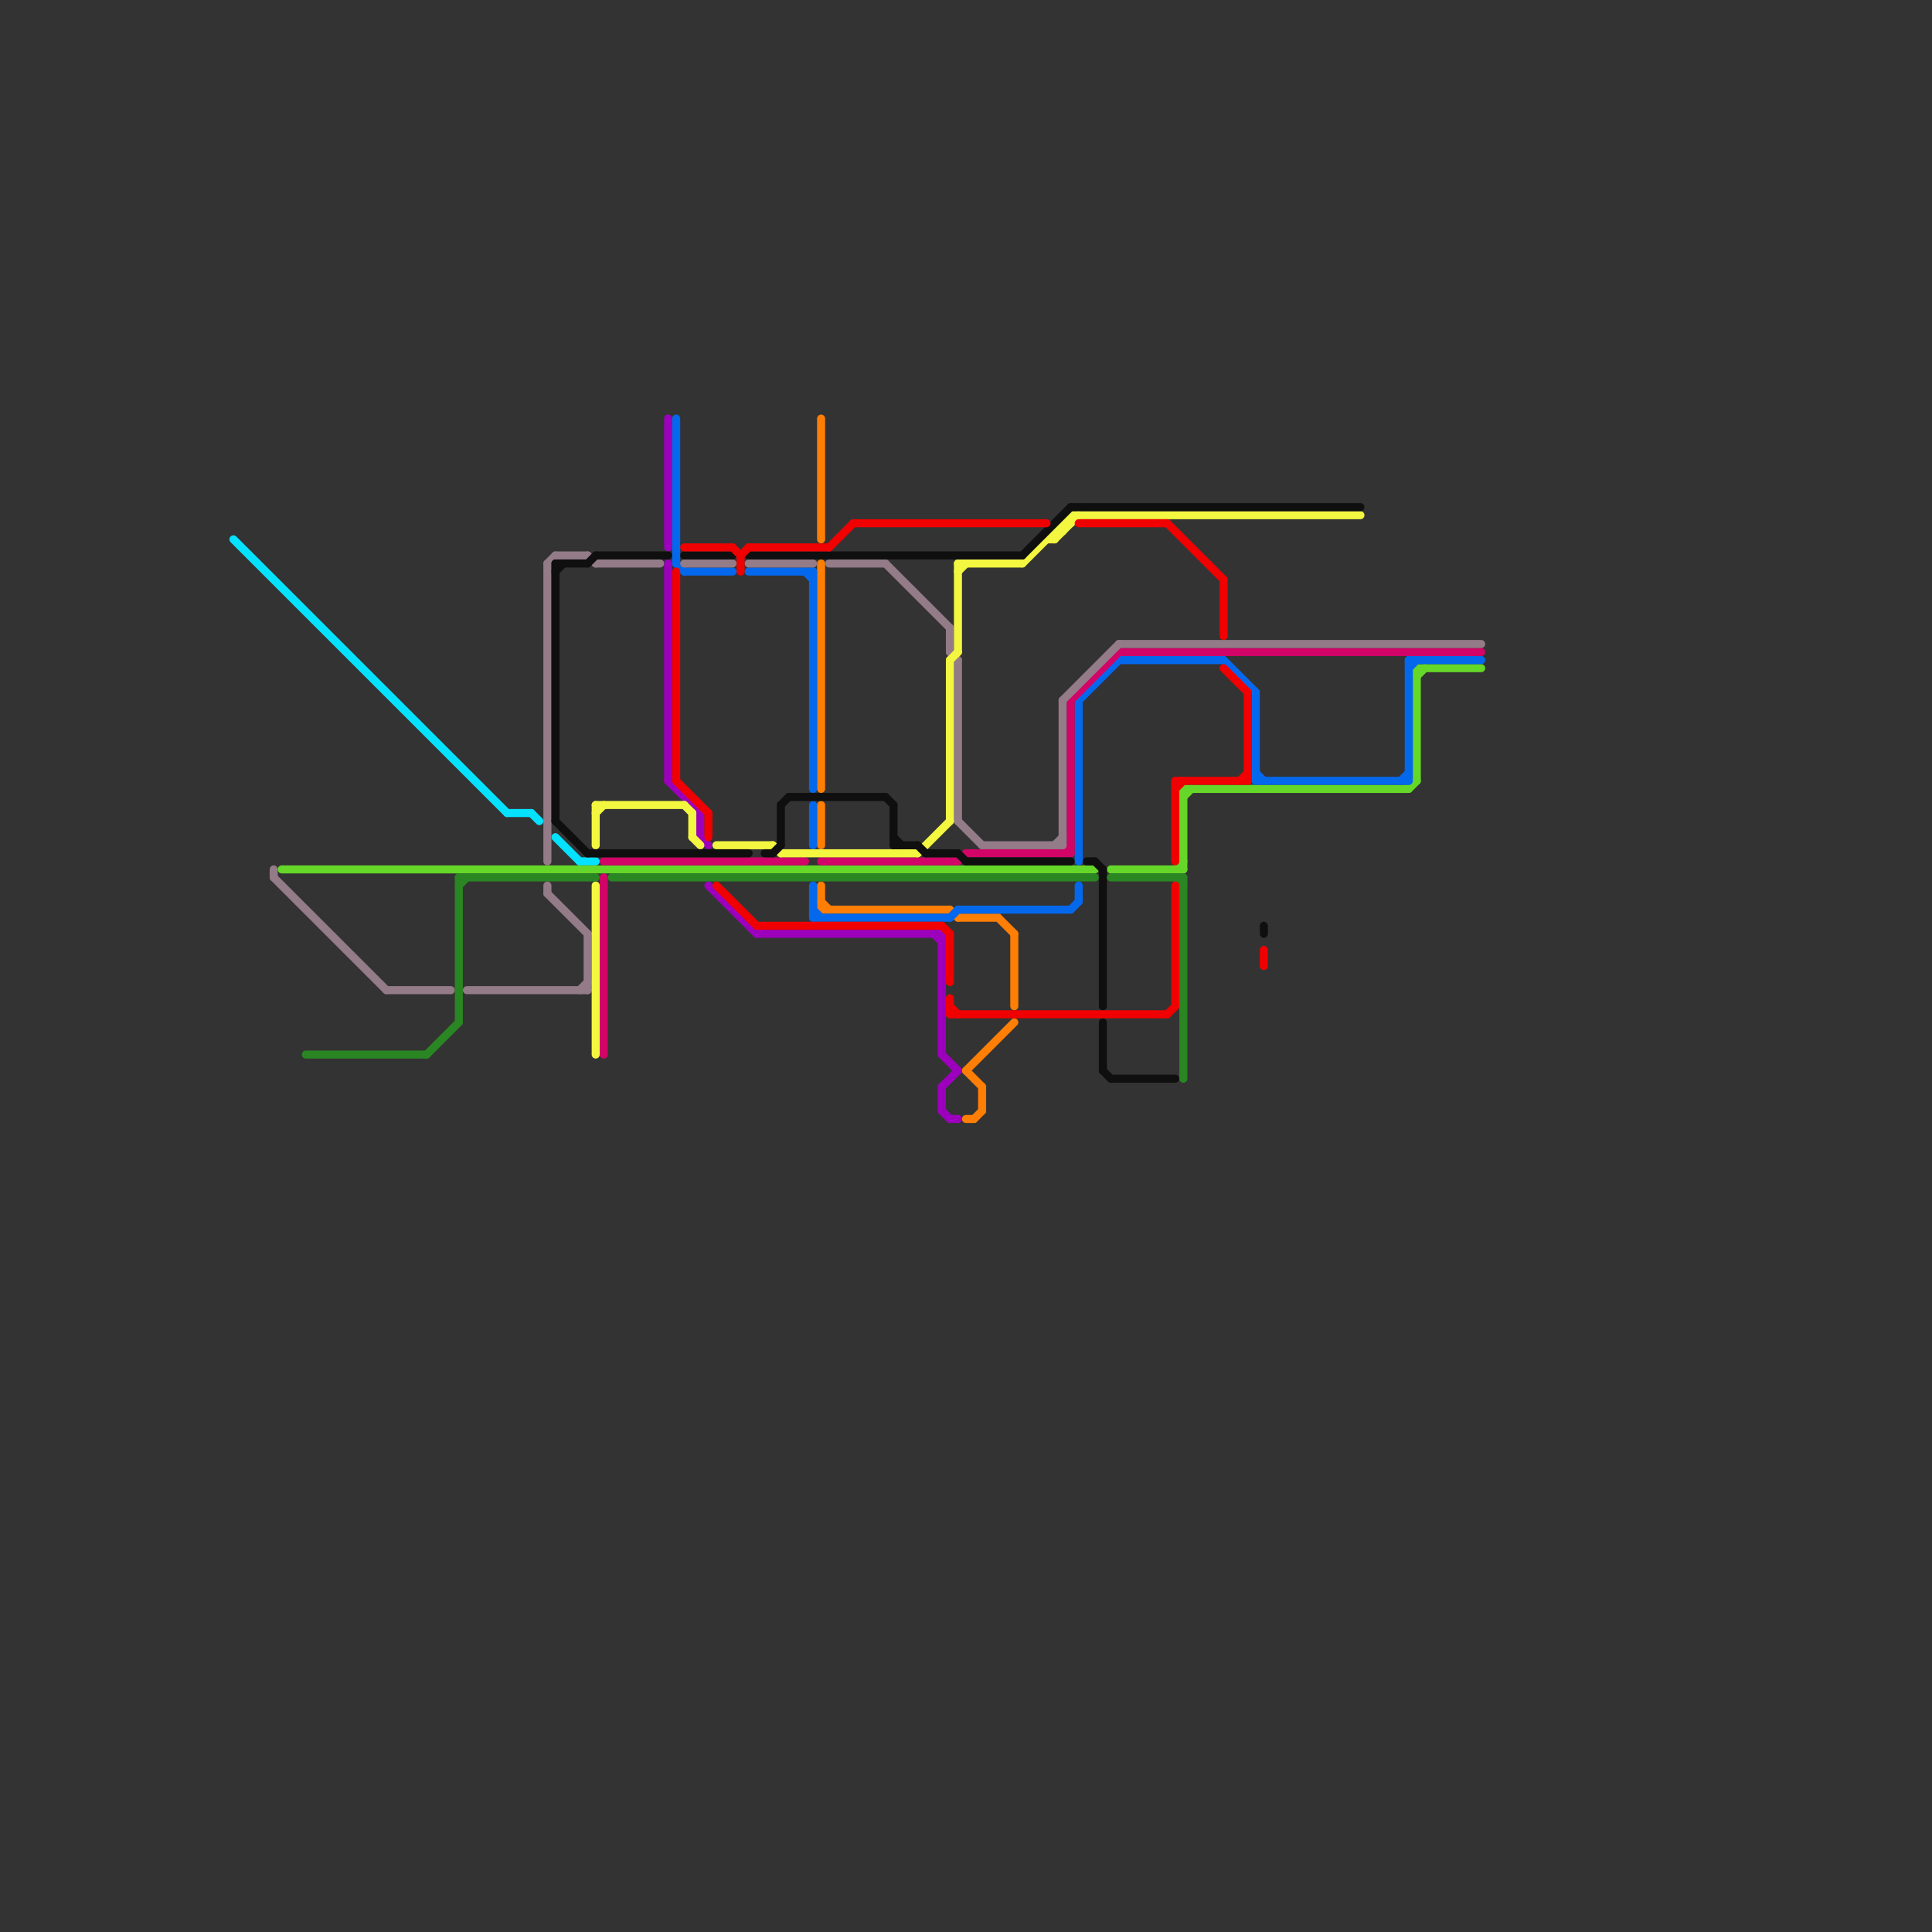 
<svg version="1.1" xmlns="http://www.w3.org/2000/svg" viewBox="0 0 240 240">
<rect x="0" y="0" width="240" height="240" fill="#333333" stroke="none"/>
<style>text { font: 1px Helvetica; font-weight: 600; white-space: pre; dominant-baseline: central; } line { stroke-width: 1; fill: none; stroke-linecap: round; stroke-linejoin: round; } .c0 { stroke: #05e2ff } .c1 { stroke: #65d728 } .c2 { stroke: #ff7e05 } .c3 { stroke: #9d00bd } .c4 { stroke: #0468ec } .c5 { stroke: #d20468 } .c6 { stroke: #937b87 } .c7 { stroke: #f4f740 } .c8 { stroke: #0f0f0f } .c9 { stroke: #2a8523 } .c10 { stroke: #f00000 } .lds1 { stroke-dasharray: 1 1; }.lds1 { stroke-dasharray: 1 1; }.lds1 { stroke-dasharray: 1 1; }.lds1 { stroke-dasharray: 1 1; }.w1 { stroke-width: 1; }.l8 { stroke-linecap: butt; }</style><defs><g id="clg-xf-0f0f0f"><circle r="1.2" fill="#0f0f0f"/><circle r="0.9" fill="#fff"/><circle r="0.6" fill="#0f0f0f"/><circle r="0.3" fill="#fff"/></g><g id="clg-xf-ff7e05"><circle r="1.2" fill="#ff7e05"/><circle r="0.9" fill="#fff"/><circle r="0.6" fill="#ff7e05"/><circle r="0.3" fill="#fff"/></g><g id="csm-0f0f0f"><circle r="0.4" fill="#0f0f0f"/><circle r="0.2" fill="#fff"/></g><g id="csm-f00000"><circle r="0.4" fill="#f00000"/><circle r="0.2" fill="#fff"/></g><g id="csm-9d00bd"><circle r="0.4" fill="#9d00bd"/><circle r="0.2" fill="#fff"/></g></defs><line class="c0 " x1="29" y1="67" x2="63" y2="101"/><line class="c0 " x1="69" y1="104" x2="72" y2="107"/><line class="c0 " x1="72" y1="107" x2="74" y2="107"/><line class="c0 " x1="66" y1="101" x2="67" y2="102"/><line class="c0 " x1="63" y1="101" x2="66" y2="101"/><rect x="193" y="113" w="1" h="1" fill="#05e2ff" /><rect x="182" y="113" w="1" h="1" fill="#05e2ff" /><line class="c1 " x1="138" y1="108" x2="147" y2="108"/><line class="c1 " x1="147" y1="99" x2="148" y2="98"/><line class="c1 " x1="175" y1="98" x2="176" y2="97"/><line class="c1 " x1="176" y1="83" x2="184" y2="83"/><line class="c1 " x1="176" y1="84" x2="177" y2="83"/><line class="c1 " x1="35" y1="108" x2="136" y2="108"/><line class="c1 " x1="146" y1="108" x2="147" y2="107"/><line class="c1 " x1="147" y1="98" x2="147" y2="108"/><line class="c1 " x1="176" y1="83" x2="176" y2="97"/><line class="c1 " x1="147" y1="98" x2="175" y2="98"/><rect x="182" y="121" w="1" h="1" fill="#65d728" /><rect x="193" y="121" w="1" h="1" fill="#65d728" /><rect x="84" y="99" w="1" h="1" fill="#65d728" /><line class="c2 " x1="102" y1="110" x2="102" y2="113"/><line class="c2 " x1="120" y1="133" x2="126" y2="127"/><line class="c2 " x1="102" y1="112" x2="103" y2="113"/><line class="c2 " x1="120" y1="139" x2="121" y2="139"/><line class="c2 " x1="122" y1="135" x2="122" y2="138"/><line class="c2 " x1="102" y1="113" x2="118" y2="113"/><line class="c2 " x1="124" y1="114" x2="126" y2="116"/><line class="c2 " x1="118" y1="113" x2="119" y2="114"/><line class="c2 " x1="102" y1="100" x2="102" y2="105"/><line class="c2 " x1="102" y1="52" x2="102" y2="67"/><line class="c2 " x1="119" y1="114" x2="124" y2="114"/><line class="c2 " x1="121" y1="139" x2="122" y2="138"/><line class="c2 " x1="102" y1="70" x2="102" y2="98"/><line class="c2 " x1="120" y1="133" x2="122" y2="135"/><line class="c2 " x1="126" y1="116" x2="126" y2="125"/><rect x="193" y="115" w="1" h="1" fill="#ff7e05" /><rect x="182" y="115" w="1" h="1" fill="#ff7e05" /><rect x="108" y="52" w="1" h="1" fill="#ff7e05" /><rect x="131" y="139" w="1" h="1" fill="#ff7e05" /><line class="c3 " x1="117" y1="116" x2="117" y2="131"/><line class="c3 " x1="94" y1="116" x2="117" y2="116"/><line class="c3 " x1="117" y1="135" x2="117" y2="138"/><line class="c3 " x1="118" y1="139" x2="119" y2="139"/><line class="c3 " x1="87" y1="104" x2="88" y2="105"/><line class="c3 " x1="83" y1="97" x2="87" y2="101"/><line class="c3 " x1="83" y1="70" x2="83" y2="97"/><line class="c3 " x1="83" y1="52" x2="83" y2="68"/><line class="c3 " x1="117" y1="131" x2="119" y2="133"/><line class="c3 " x1="117" y1="135" x2="119" y2="133"/><line class="c3 " x1="88" y1="110" x2="94" y2="116"/><line class="c3 " x1="117" y1="138" x2="118" y2="139"/><line class="c3 " x1="116" y1="116" x2="117" y2="117"/><line class="c3 " x1="87" y1="101" x2="87" y2="104"/><rect x="157" y="122" w="1" h="1" fill="#9d00bd" /><rect x="193" y="117" w="1" h="1" fill="#9d00bd" /><rect x="182" y="117" w="1" h="1" fill="#9d00bd" /><rect x="103" y="139" w="1" h="1" fill="#9d00bd" /><line class="c4 " x1="101" y1="110" x2="101" y2="114"/><line class="c4 " x1="156" y1="86" x2="156" y2="97"/><line class="c4 " x1="175" y1="82" x2="184" y2="82"/><line class="c4 " x1="152" y1="82" x2="156" y2="86"/><line class="c4 " x1="118" y1="114" x2="119" y2="113"/><line class="c4 " x1="156" y1="97" x2="175" y2="97"/><line class="c4 " x1="85" y1="71" x2="91" y2="71"/><line class="c4 " x1="175" y1="82" x2="175" y2="97"/><line class="c4 " x1="175" y1="83" x2="176" y2="82"/><line class="c4 " x1="101" y1="113" x2="102" y2="114"/><line class="c4 " x1="119" y1="113" x2="133" y2="113"/><line class="c4 " x1="134" y1="87" x2="139" y2="82"/><line class="c4 " x1="101" y1="71" x2="101" y2="98"/><line class="c4 " x1="134" y1="87" x2="134" y2="107"/><line class="c4 " x1="174" y1="97" x2="175" y2="96"/><line class="c4 " x1="100" y1="71" x2="101" y2="72"/><line class="c4 " x1="156" y1="96" x2="157" y2="97"/><line class="c4 " x1="139" y1="82" x2="152" y2="82"/><line class="c4 " x1="84" y1="52" x2="84" y2="70"/><line class="c4 " x1="101" y1="100" x2="101" y2="105"/><line class="c4 " x1="84" y1="70" x2="85" y2="71"/><line class="c4 " x1="101" y1="114" x2="118" y2="114"/><line class="c4 " x1="133" y1="113" x2="134" y2="112"/><line class="c4 " x1="134" y1="110" x2="134" y2="112"/><line class="c4 " x1="93" y1="71" x2="101" y2="71"/><rect x="182" y="119" w="1" h="1" fill="#0468ec" /><rect x="94" y="106" w="1" h="1" fill="#0468ec" /><rect x="193" y="119" w="1" h="1" fill="#0468ec" /><rect x="92" y="68" w="1" h="1" fill="#0468ec" /><line class="c5 " x1="102" y1="107" x2="119" y2="107"/><line class="c5 " x1="133" y1="87" x2="133" y2="106"/><line class="c5 " x1="133" y1="87" x2="139" y2="81"/><line class="c5 " x1="75" y1="107" x2="100" y2="107"/><line class="c5 " x1="119" y1="107" x2="120" y2="106"/><line class="c5 " x1="75" y1="109" x2="75" y2="131"/><line class="c5 " x1="120" y1="106" x2="133" y2="106"/><line class="c5 " x1="139" y1="81" x2="184" y2="81"/><line class="c5 " x1="132" y1="106" x2="133" y2="105"/><rect x="182" y="123" w="1" h="1" fill="#d20468" /><rect x="195" y="77" w="1" h="1" fill="#d20468" /><rect x="193" y="123" w="1" h="1" fill="#d20468" /><line class="c6 " x1="119" y1="82" x2="119" y2="102"/><line class="c6 " x1="68" y1="70" x2="69" y2="69"/><line class="c6 " x1="68" y1="70" x2="68" y2="107"/><line class="c6 " x1="118" y1="81" x2="119" y2="82"/><line class="c6 " x1="122" y1="105" x2="132" y2="105"/><line class="c6 " x1="110" y1="70" x2="118" y2="78"/><line class="c6 " x1="68" y1="110" x2="68" y2="111"/><line class="c6 " x1="58" y1="123" x2="73" y2="123"/><line class="c6 " x1="34" y1="109" x2="48" y2="123"/><line class="c6 " x1="132" y1="87" x2="139" y2="80"/><line class="c6 " x1="68" y1="111" x2="73" y2="116"/><line class="c6 " x1="132" y1="87" x2="132" y2="105"/><line class="c6 " x1="93" y1="70" x2="101" y2="70"/><line class="c6 " x1="131" y1="105" x2="132" y2="104"/><line class="c6 " x1="73" y1="69" x2="74" y2="70"/><line class="c6 " x1="119" y1="102" x2="122" y2="105"/><line class="c6 " x1="69" y1="69" x2="73" y2="69"/><line class="c6 " x1="74" y1="70" x2="82" y2="70"/><line class="c6 " x1="48" y1="123" x2="56" y2="123"/><line class="c6 " x1="34" y1="108" x2="34" y2="109"/><line class="c6 " x1="85" y1="70" x2="91" y2="70"/><line class="c6 " x1="103" y1="70" x2="110" y2="70"/><line class="c6 " x1="72" y1="123" x2="73" y2="122"/><line class="c6 " x1="118" y1="78" x2="118" y2="81"/><line class="c6 " x1="139" y1="80" x2="184" y2="80"/><line class="c6 " x1="73" y1="116" x2="73" y2="123"/><rect x="182" y="125" w="1" h="1" fill="#937b87" /><rect x="193" y="125" w="1" h="1" fill="#937b87" /><rect x="195" y="79" w="1" h="1" fill="#937b87" /><line class="c7 " x1="96" y1="105" x2="97" y2="106"/><line class="c7 " x1="85" y1="100" x2="86" y2="101"/><line class="c7 " x1="118" y1="82" x2="119" y2="81"/><line class="c7 " x1="89" y1="105" x2="96" y2="105"/><line class="c7 " x1="74" y1="110" x2="74" y2="131"/><line class="c7 " x1="97" y1="106" x2="114" y2="106"/><line class="c7 " x1="133" y1="64" x2="169" y2="64"/><line class="c7 " x1="114" y1="106" x2="118" y2="102"/><line class="c7 " x1="133" y1="64" x2="133" y2="65"/><line class="c7 " x1="127" y1="70" x2="133" y2="64"/><line class="c7 " x1="131" y1="66" x2="132" y2="66"/><line class="c7 " x1="130" y1="67" x2="131" y2="67"/><line class="c7 " x1="74" y1="100" x2="85" y2="100"/><line class="c7 " x1="132" y1="65" x2="133" y2="65"/><line class="c7 " x1="119" y1="71" x2="120" y2="70"/><line class="c7 " x1="74" y1="101" x2="75" y2="100"/><line class="c7 " x1="118" y1="82" x2="118" y2="102"/><line class="c7 " x1="131" y1="66" x2="131" y2="67"/><line class="c7 " x1="86" y1="101" x2="86" y2="104"/><line class="c7 " x1="132" y1="65" x2="132" y2="66"/><line class="c7 " x1="131" y1="67" x2="134" y2="64"/><line class="c7 " x1="119" y1="70" x2="127" y2="70"/><line class="c7 " x1="86" y1="104" x2="87" y2="105"/><line class="c7 " x1="119" y1="70" x2="119" y2="81"/><line class="c7 " x1="74" y1="100" x2="74" y2="105"/><rect x="211" y="54" w="1" h="1" fill="#f4f740" /><rect x="193" y="127" w="1" h="1" fill="#f4f740" /><rect x="182" y="127" w="1" h="1" fill="#f4f740" /><rect x="118" y="123" w="1" h="1" fill="#f4f740" /><line class="c8 " x1="96" y1="106" x2="97" y2="105"/><line class="c8 " x1="135" y1="107" x2="136" y2="107"/><line class="c8 " x1="85" y1="69" x2="91" y2="69"/><line class="c8 " x1="133" y1="63" x2="169" y2="63"/><line class="c8 " x1="97" y1="100" x2="97" y2="105"/><line class="c8 " x1="136" y1="107" x2="137" y2="108"/><line class="c8 " x1="114" y1="105" x2="115" y2="106"/><line class="c8 " x1="157" y1="115" x2="157" y2="116"/><line class="c8 " x1="73" y1="106" x2="93" y2="106"/><line class="c8 " x1="111" y1="104" x2="112" y2="105"/><line class="c8 " x1="73" y1="70" x2="74" y2="69"/><line class="c8 " x1="95" y1="106" x2="96" y2="106"/><line class="c8 " x1="115" y1="106" x2="119" y2="106"/><line class="c8 " x1="137" y1="133" x2="138" y2="134"/><line class="c8 " x1="138" y1="134" x2="146" y2="134"/><line class="c8 " x1="98" y1="99" x2="110" y2="99"/><line class="c8 " x1="111" y1="105" x2="114" y2="105"/><line class="c8 " x1="74" y1="69" x2="83" y2="69"/><line class="c8 " x1="119" y1="106" x2="120" y2="107"/><line class="c8 " x1="111" y1="100" x2="111" y2="105"/><line class="c8 " x1="69" y1="70" x2="73" y2="70"/><line class="c8 " x1="97" y1="100" x2="98" y2="99"/><line class="c8 " x1="120" y1="107" x2="133" y2="107"/><line class="c8 " x1="69" y1="71" x2="70" y2="70"/><line class="c8 " x1="110" y1="99" x2="111" y2="100"/><line class="c8 " x1="127" y1="69" x2="133" y2="63"/><line class="c8 " x1="93" y1="69" x2="127" y2="69"/><line class="c8 " x1="69" y1="102" x2="73" y2="106"/><line class="c8 " x1="137" y1="127" x2="137" y2="133"/><line class="c8 " x1="69" y1="70" x2="69" y2="102"/><line class="c8 " x1="137" y1="108" x2="137" y2="125"/><rect x="193" y="129" w="1" h="1" fill="#0f0f0f" /><rect x="182" y="129" w="1" h="1" fill="#0f0f0f" /><line class="c9 " x1="57" y1="109" x2="57" y2="127"/><line class="c9 " x1="146" y1="109" x2="147" y2="110"/><line class="c9 " x1="138" y1="109" x2="147" y2="109"/><line class="c9 " x1="53" y1="131" x2="57" y2="127"/><line class="c9 " x1="147" y1="109" x2="147" y2="134"/><line class="c9 " x1="57" y1="109" x2="74" y2="109"/><line class="c9 " x1="76" y1="109" x2="136" y2="109"/><line class="c9 " x1="57" y1="110" x2="58" y2="109"/><line class="c9 " x1="38" y1="131" x2="53" y2="131"/><rect x="193" y="131" w="1" h="1" fill="#2a8523" /><rect x="182" y="131" w="1" h="1" fill="#2a8523" /><rect x="101" y="107" w="1" h="1" fill="#2a8523" /><line class="c10 " x1="106" y1="65" x2="130" y2="65"/><line class="c10 " x1="84" y1="97" x2="88" y2="101"/><line class="c10 " x1="93" y1="68" x2="103" y2="68"/><line class="c10 " x1="146" y1="97" x2="155" y2="97"/><line class="c10 " x1="92" y1="69" x2="92" y2="71"/><line class="c10 " x1="118" y1="116" x2="118" y2="122"/><line class="c10 " x1="84" y1="71" x2="84" y2="97"/><line class="c10 " x1="89" y1="110" x2="94" y2="115"/><line class="c10 " x1="154" y1="97" x2="155" y2="96"/><line class="c10 " x1="92" y1="69" x2="93" y2="68"/><line class="c10 " x1="88" y1="101" x2="88" y2="104"/><line class="c10 " x1="145" y1="65" x2="152" y2="72"/><line class="c10 " x1="118" y1="124" x2="118" y2="126"/><line class="c10 " x1="146" y1="110" x2="146" y2="125"/><line class="c10 " x1="103" y1="68" x2="106" y2="65"/><line class="c10 " x1="118" y1="125" x2="119" y2="126"/><line class="c10 " x1="85" y1="68" x2="91" y2="68"/><line class="c10 " x1="152" y1="83" x2="155" y2="86"/><line class="c10 " x1="134" y1="65" x2="145" y2="65"/><line class="c10 " x1="155" y1="86" x2="155" y2="97"/><line class="c10 " x1="117" y1="115" x2="118" y2="116"/><line class="c10 " x1="94" y1="115" x2="117" y2="115"/><line class="c10 " x1="145" y1="126" x2="146" y2="125"/><line class="c10 " x1="91" y1="68" x2="92" y2="69"/><line class="c10 " x1="146" y1="98" x2="147" y2="97"/><line class="c10 " x1="152" y1="72" x2="152" y2="79"/><line class="c10 " x1="157" y1="118" x2="157" y2="120"/><line class="c10 " x1="118" y1="126" x2="145" y2="126"/><line class="c10 " x1="146" y1="97" x2="146" y2="107"/><rect x="193" y="133" w="1" h="1" fill="#f00000" /><rect x="182" y="133" w="1" h="1" fill="#f00000" /><rect x="163" y="108" w="1" h="1" fill="#f00000" /><rect x="163" y="110" w="1" h="1" fill="#f00000" /><rect x="163" y="112" w="1" h="1" fill="#f00000" />
</svg>
